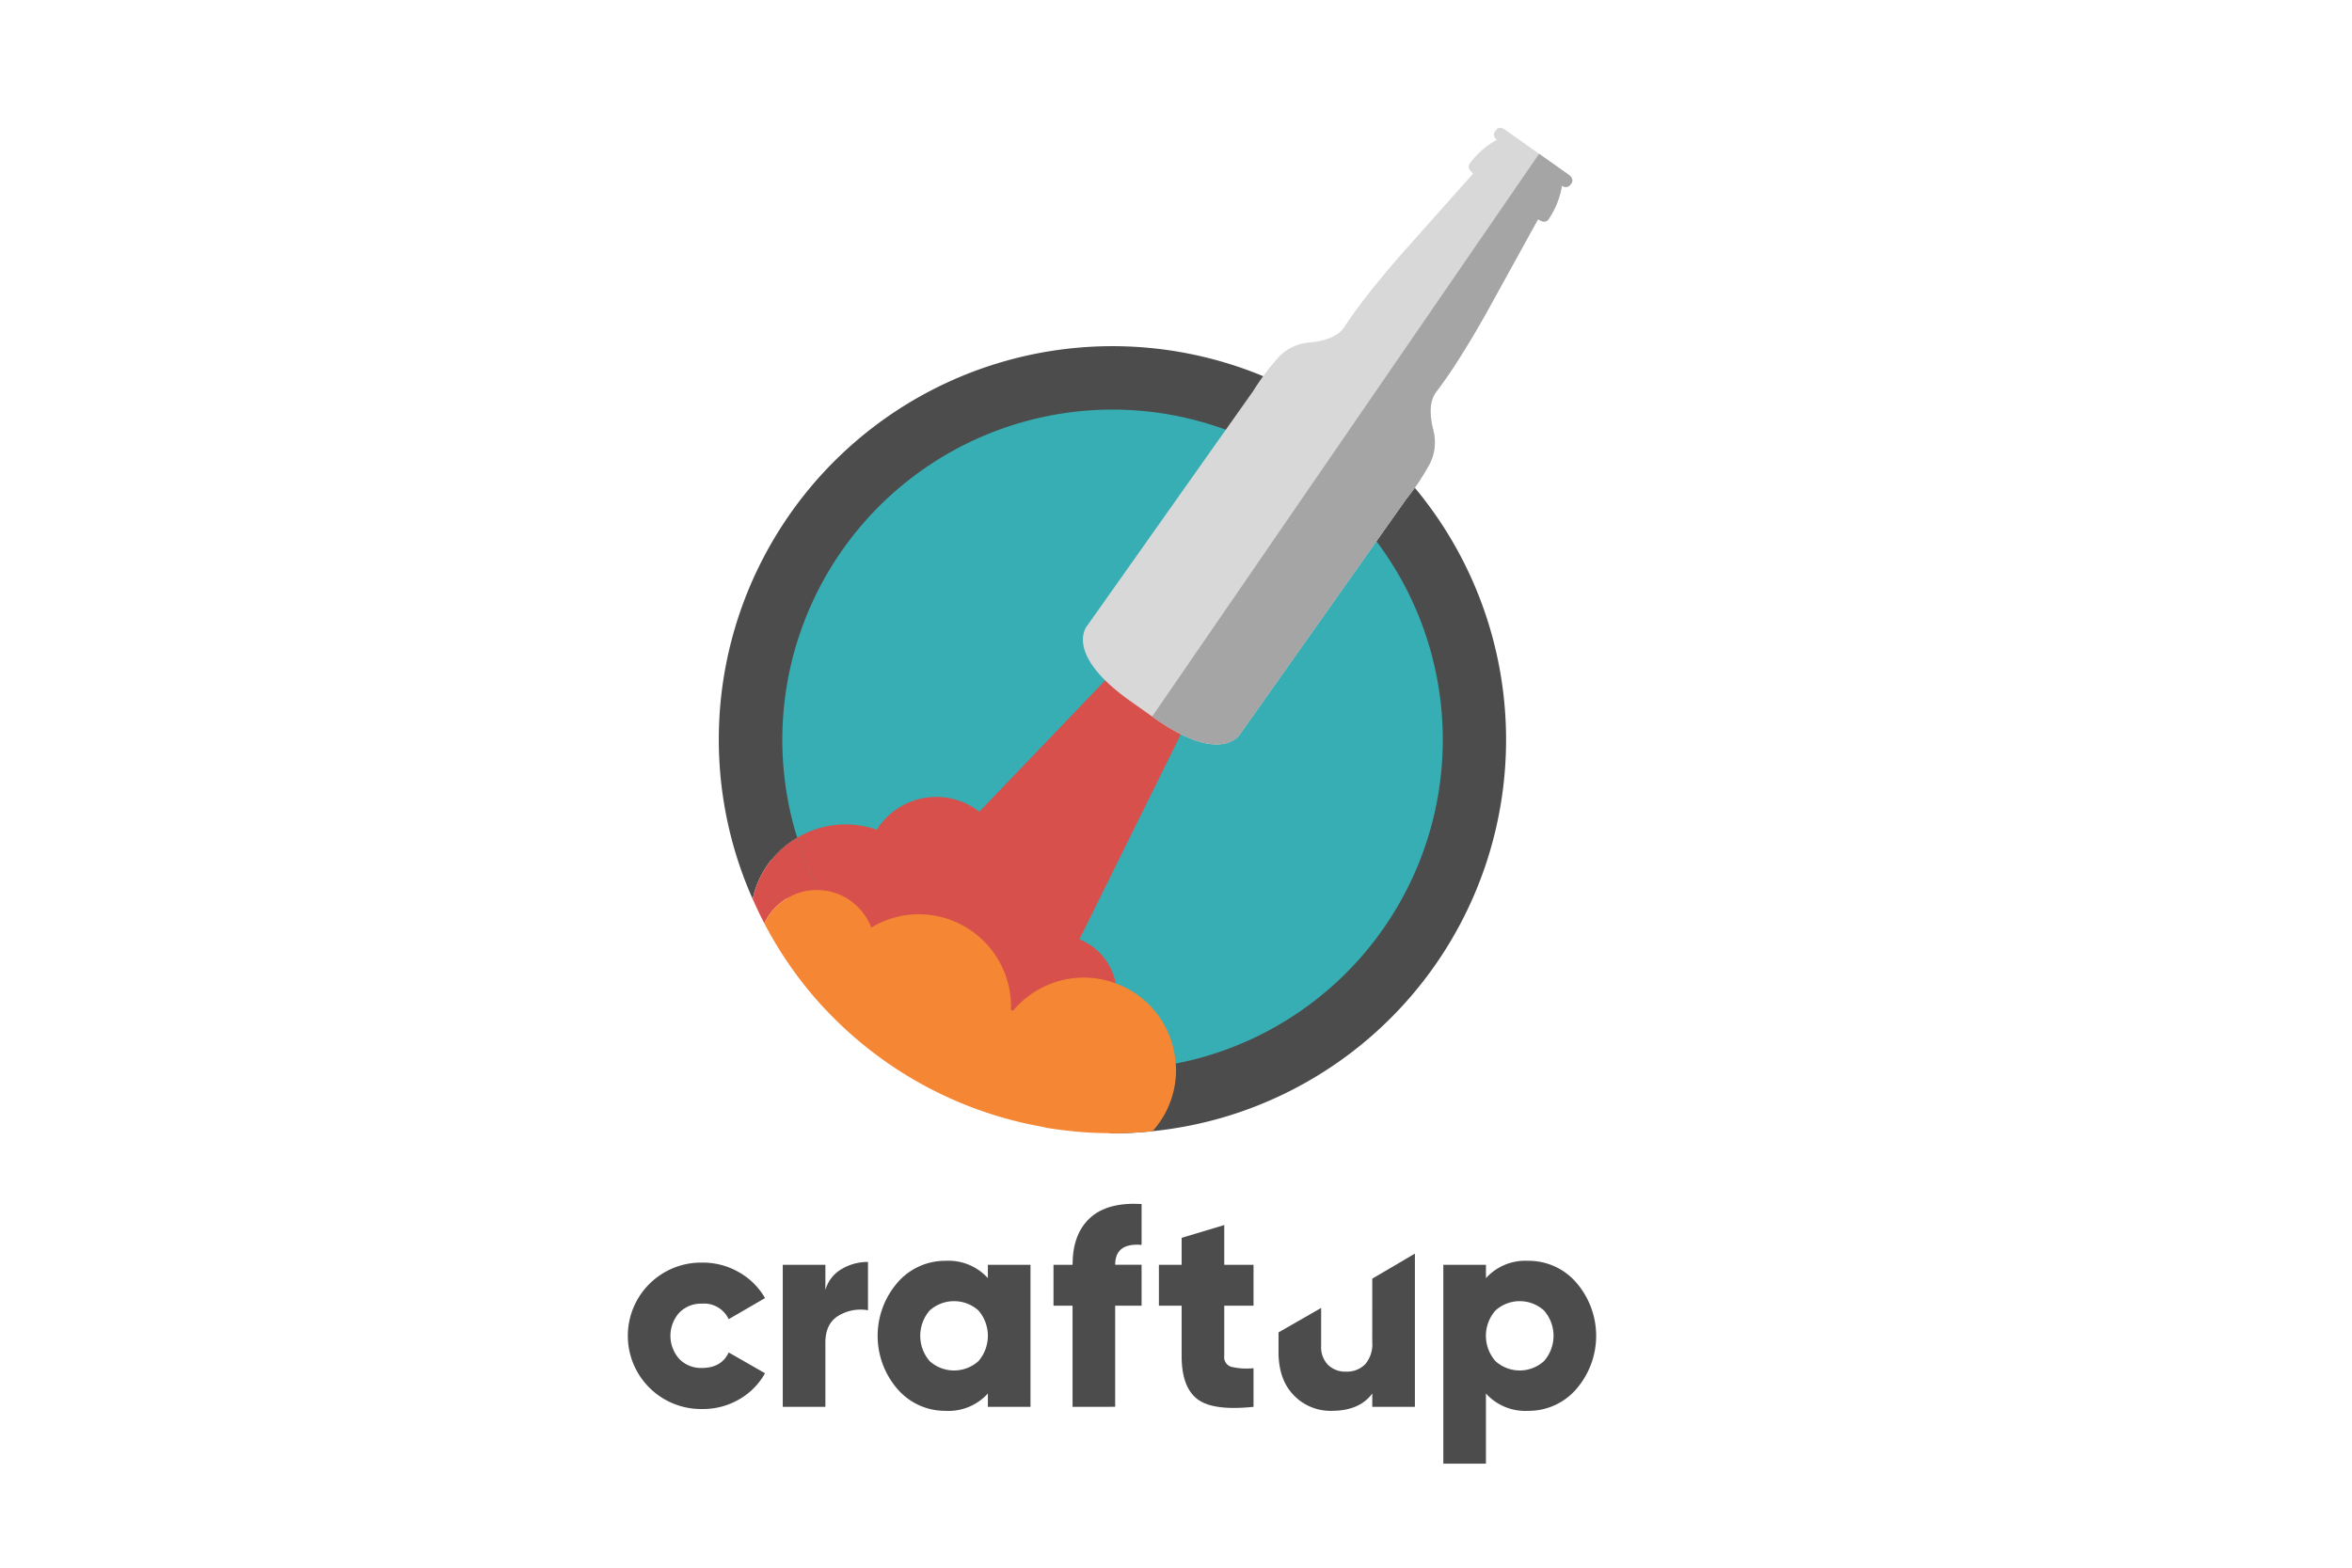 <svg xmlns="http://www.w3.org/2000/svg" xmlns:xlink="http://www.w3.org/1999/xlink" viewBox="0 0 432 288"><defs><clipPath id="a"><path d="M281.286,27.26l-4.868-3.443s-1.12-.858-1.751.223a1.078,1.078,0,0,0,.278,1.624,15.294,15.294,0,0,0-4.907,4.265s-.941.861.563,1.925l-12,13.493s-7.585,8.38-11.67,14.72c-1.326,2.045-4.342,2.675-6.508,2.854a8.665,8.665,0,0,0-5.645,2.77,43.829,43.829,0,0,0-4.611,6.158l-30.453,43.067s-4.571,5.067,8,13.954L212,131.9c12.568,8.887,15.821,2.888,15.821,2.888l30.454-43.066a43.857,43.857,0,0,0,4.269-6.4,8.663,8.663,0,0,0,.729-6.246c-.553-2.1-.964-5.155.523-7.086,4.616-5.965,9.988-15.91,9.988-15.91l8.722-15.808c1.5,1.064,2-.111,2-.111a15.288,15.288,0,0,0,2.385-6.048,1.08,1.08,0,0,0,1.625-.279c.808-.955-.374-1.725-.374-1.725l-4.869-3.443Z" fill="#d8d8d8"/></clipPath></defs><title>craftup-lockup-dark</title><path d="M269.147,150.629a66.51,66.51,0,0,1-46.04,49.03,65.166,65.166,0,0,1-7.82,1.78c-1.68.28-3.36.48-5.04.63-.65.06-1.31.13-1.96.17-.26.02-.53.03-.79.04a60.263,60.263,0,0,1-9.12-.18c-1.6-.14-3.18-.33-4.74-.58-.28-.06-.54-.11-.8-.18a66.445,66.445,0,0,1-48.25-36.32,61.513,61.513,0,0,1-2.93-7.03c-.4-1.1-.76-2.21-1.09-3.34-.21-.73-.39-1.45-.58-2.18a65.974,65.974,0,0,1-.46-31.33,66.469,66.469,0,0,1,128.57-4.02c.21.73.39,1.45.58,2.18A66.105,66.105,0,0,1,269.147,150.629Z" fill="#37aeb3"/><path d="M224.757,205.249a72.843,72.843,0,0,1-13.06,2.56c-1.03.12-2.05.19-3.08.26-1.37.09-2.82.14-4.27.14-.21,0-.42-.03-.63-.03a13.9,13.9,0,0,0,1.82-2.14,15.523,15.523,0,0,0,1.96-3.76,15.907,15.907,0,0,0,.93-5.89,54.2,54.2,0,0,0,7.51-1.01,54.935,54.935,0,0,0,5.53-1.33,60.615,60.615,0,0,0,1.05-116,60.368,60.368,0,0,0-35.28-.33,60.654,60.654,0,0,0-41.09,75.27c.1.3.21.61.31.89a17.211,17.211,0,0,0-4.8,4.11c-.21.26-.41.53-.61.81a17.226,17.226,0,0,0-2.8,6.36,72.116,72.116,0,0,1,2.61-63.89,72.3,72.3,0,1,1,83.9,103.98Z" fill="#4c4c4c"/><path d="M193.84,195.6l.851.183c1.33.208,2.739.376,4.187.5a55.707,55.707,0,0,0,9.013.139c.182-.01.364-.035.547-.047a16.03,16.03,0,0,0-3.92-10.11,10.933,10.933,0,0,0-6.257-13.707l20.93-42.315-12.66-8.937-26.666,27.815c-.149-.115-.288-.238-.443-.348a12.924,12.924,0,0,0-18.011,3.1c-.129.183-.237.375-.356.562a17.417,17.417,0,0,0-14.6,1.443A60.228,60.228,0,0,0,193.84,195.6Z" fill="#d7504b"/><path d="M208.427,196.389a15.907,15.907,0,0,1-.93,5.89,60.263,60.263,0,0,1-9.12-.18c-1.6-.14-3.18-.33-4.74-.58-.28-.06-.54-.11-.8-.18a66.445,66.445,0,0,1-48.25-36.32,10.737,10.737,0,0,0-4.2,4.6c-.77-1.45-1.46-2.94-2.14-4.46a17.226,17.226,0,0,1,2.8-6.36c.2-.28.4-.55.61-.81a17.211,17.211,0,0,1,4.8-4.11c.3.95.63,1.91.98,2.84.21.63.46,1.28.72,1.89.33.89.7,1.73,1.09,2.57.35.79.73,1.56,1.12,2.33l.07.14c.42.81.84,1.61,1.31,2.4.21.4.44.79.68,1.16a.1.1,0,0,0,.04.07c.47.8.94,1.54,1.45,2.31.63.96,1.3,1.92,2,2.85a61.92,61.92,0,0,0,4.81,5.64c.65.68,1.3,1.33,1.98,1.98a.747.747,0,0,1,.14.12c.72.68,1.47,1.35,2.21,1.96.26.23.49.42.73.63.65.53,1.33,1.07,2,1.56a61.058,61.058,0,0,0,6.41,4.22c.61.35,1.22.68,1.82,1,.68.35,1.36.68,2.03,1.01.47.23.93.46,1.42.67,1.36.58,2.76,1.14,4.15,1.66.66.25,1.33.46,1.99.67.63.21,1.28.4,1.93.59.7.21,1.4.39,2.12.56.61.16,1.22.3,1.82.42.77.16,1.57.32,2.36.46l.86.19c1.33.21,2.73.37,4.17.51a58.41,58.41,0,0,0,9.03.14A4.909,4.909,0,0,1,208.427,196.389Z" fill="#d7504b"/><path d="M281.286,27.26l-4.868-3.443s-1.12-.858-1.751.223a1.078,1.078,0,0,0,.278,1.624,15.294,15.294,0,0,0-4.907,4.265s-.941.861.563,1.925l-12,13.493s-7.585,8.38-11.67,14.72c-1.326,2.045-4.342,2.675-6.508,2.854a8.665,8.665,0,0,0-5.645,2.77,43.829,43.829,0,0,0-4.611,6.158l-30.453,43.067s-4.571,5.067,8,13.954L212,131.9c12.568,8.887,15.821,2.888,15.821,2.888l30.454-43.066a43.857,43.857,0,0,0,4.269-6.4,8.663,8.663,0,0,0,.729-6.246c-.553-2.1-.964-5.155.523-7.086,4.616-5.965,9.988-15.91,9.988-15.91l8.722-15.808c1.5,1.064,2-.111,2-.111a15.288,15.288,0,0,0,2.385-6.048,1.08,1.08,0,0,0,1.625-.279c.808-.955-.374-1.725-.374-1.725l-4.869-3.443Z" fill="#d8d8d8"/><g clip-path="url(#a)"><rect x="246.444" y="17.088" width="33.259" height="138.111" transform="translate(95.088 -133.878) rotate(34.507)" fill="#a5a5a5"/></g><path d="M215.937,195.379a16.815,16.815,0,0,0-11.03-14.73,16.523,16.523,0,0,0-5.83-1.05,16.887,16.887,0,0,0-12.98,6.06c-.14-.05-.28-.05-.42-.09,0-.21.02-.45.02-.66a16.952,16.952,0,0,0-16.95-16.95,16.769,16.769,0,0,0-8.72,2.45,10.684,10.684,0,0,0-9.66-6.9h-.32a10.531,10.531,0,0,0-5.46,1.51,10.737,10.737,0,0,0-4.2,4.6,70.866,70.866,0,0,0,10.66,15.22c.26.28.54.59.82.87a71.96,71.96,0,0,0,39.78,21.33c.18.05.42.12.74.19l.33.04c1.65.26,3.38.47,5.13.63,1.98.19,3.94.26,5.87.28.21,0,.42.03.63.03,1.45,0,2.9-.05,4.27-.14,1.03-.07,2.05-.14,3.08-.26a16.8,16.8,0,0,0,4.31-11.26A8.969,8.969,0,0,0,215.937,195.379Z" fill="#f58633"/><path d="M151.6,237a6.419,6.419,0,0,1,2.948-3.837,9.314,9.314,0,0,1,4.879-1.33v8.872a7.852,7.852,0,0,0-5.349.965q-2.478,1.434-2.478,4.985v11.793h-7.828V232.354H151.6Z" fill="#4c4c4c"/><path d="M181.447,232.354h7.828v26.094h-7.828V256a9.748,9.748,0,0,1-7.775,3.184,11.532,11.532,0,0,1-8.82-3.992,14.93,14.93,0,0,1,0-19.569,11.529,11.529,0,0,1,8.82-4,9.758,9.758,0,0,1,7.775,3.184Zm-10.7,17.691a6.7,6.7,0,0,0,8.976,0,7.123,7.123,0,0,0,0-9.288,6.709,6.709,0,0,0-8.976,0,7.123,7.123,0,0,0,0,9.288Z" fill="#4c4c4c"/><path d="M209.679,228.7q-4.854-.417-4.854,3.652h4.854v7.515h-4.854v18.579H197V239.869h-3.5v-7.515H197q0-5.636,3.183-8.584t9.5-2.582Z" fill="#4c4c4c"/><path d="M230.239,239.869h-5.375v9.238a1.847,1.847,0,0,0,1.252,1.983,12.267,12.267,0,0,0,4.123.26v7.1q-7.465.782-10.334-1.435t-2.87-7.906v-9.238h-4.174v-7.515h4.174V227.4l7.829-2.348v7.305h5.375Z" fill="#4c4c4c"/><path d="M252.052,234.9l7.828-4.6v28.146h-7.828V256q-2.347,3.184-7.463,3.184a9.318,9.318,0,0,1-6.967-2.872q-2.792-2.868-2.791-7.931v-3.609l7.827-4.489v6.951a4.65,4.65,0,0,0,1.279,3.522,4.516,4.516,0,0,0,3.262,1.225,4.686,4.686,0,0,0,3.548-1.357,5.585,5.585,0,0,0,1.3-4.017Z" fill="#4c4c4c"/><path d="M280.7,231.623a11.531,11.531,0,0,1,8.819,4,14.933,14.933,0,0,1,0,19.569,11.535,11.535,0,0,1-8.819,3.992A9.749,9.749,0,0,1,272.925,256v12.889H265.1v-36.53h7.827v2.453A9.759,9.759,0,0,1,280.7,231.623Zm-6.028,18.422a6.635,6.635,0,0,0,8.923,0,7.04,7.04,0,0,0,0-9.288,6.641,6.641,0,0,0-8.923,0,7.04,7.04,0,0,0,0,9.288Z" fill="#4c4c4c"/><path d="M129,258.852a13.452,13.452,0,1,1,0-26.9,13.256,13.256,0,0,1,6.751,1.783,12.651,12.651,0,0,1,4.763,4.739l-6.674,3.872a5.005,5.005,0,0,0-4.943-2.854,5.552,5.552,0,0,0-4.127,1.656,6.366,6.366,0,0,0,0,8.508,5.544,5.544,0,0,0,4.127,1.656q3.618,0,4.943-2.853l6.674,3.821a12.571,12.571,0,0,1-4.738,4.789A13.2,13.2,0,0,1,129,258.852Z" fill="#4c4c4c"/></svg>